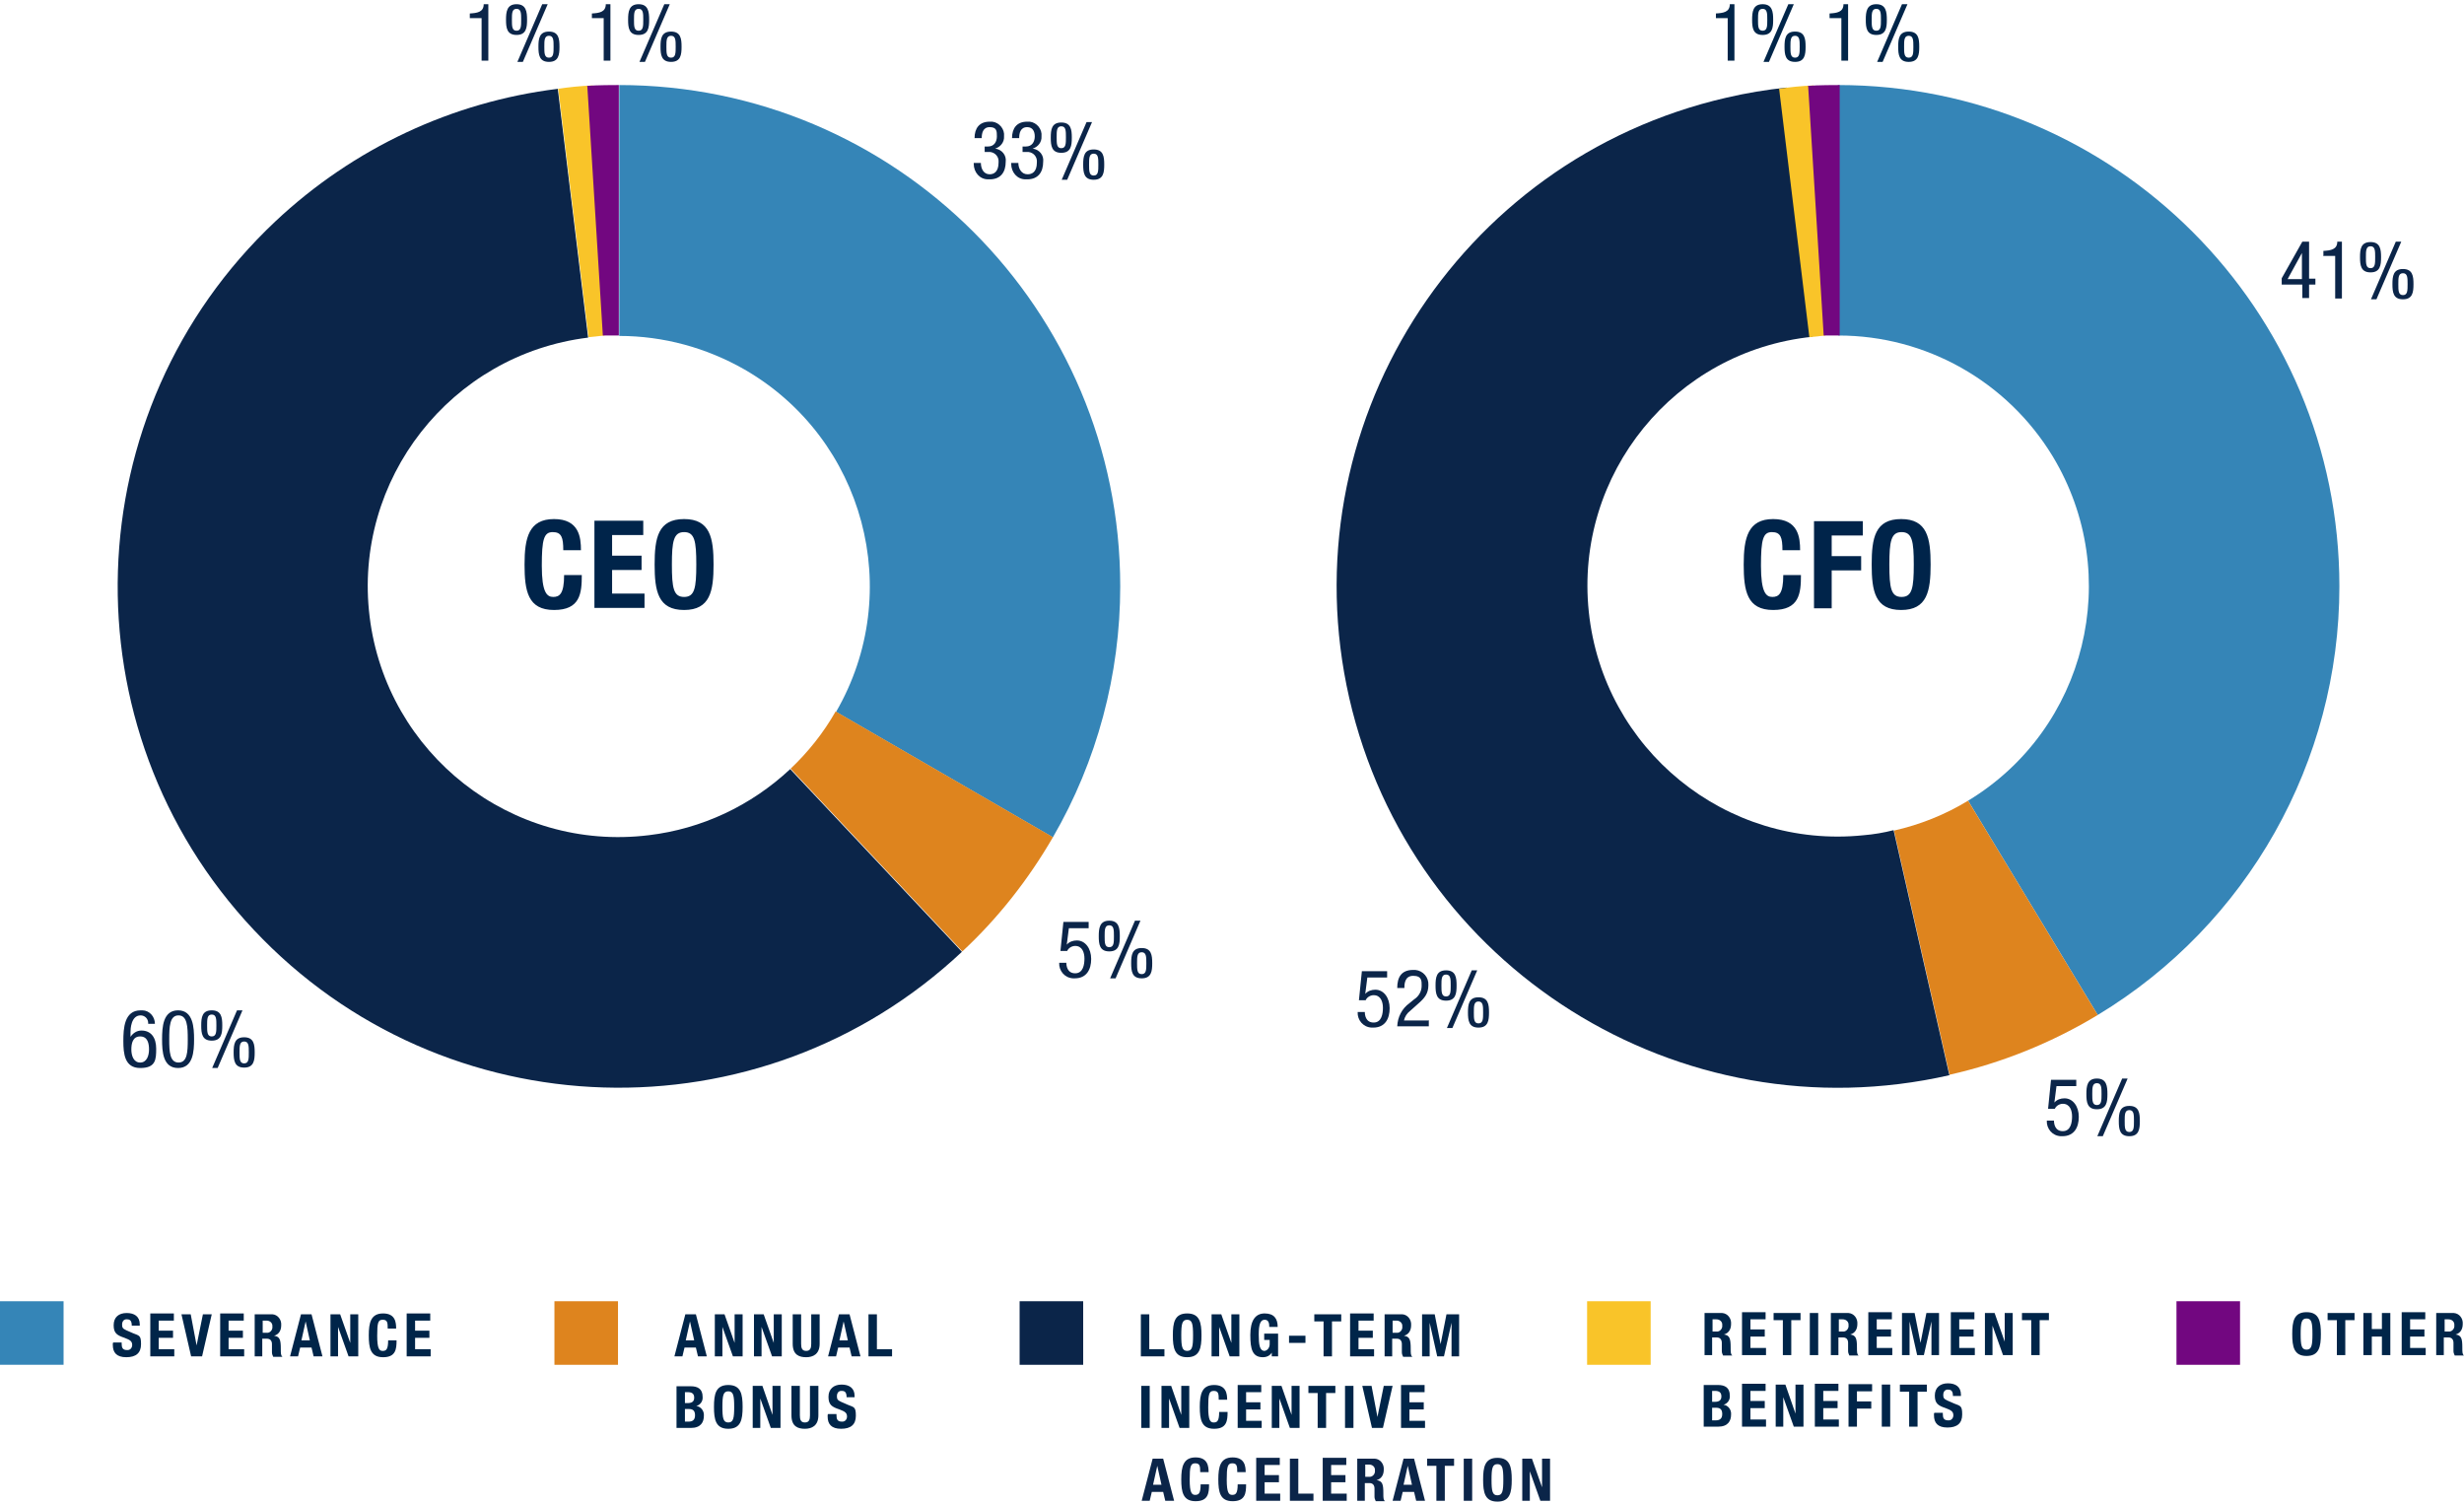 <?xml version="1.0" encoding="UTF-8"?>
<svg id="Layer_1" xmlns="http://www.w3.org/2000/svg" version="1.1" viewBox="0 0 585.3 357.3">
  <!-- Generator: Adobe Illustrator 29.8.2, SVG Export Plug-In . SVG Version: 2.1.1 Build 3)  -->
  <defs>
    <style>
      .st0, .st1, .st2, .st3, .st4 {
        fill-rule: evenodd;
      }

      .st0, .st5 {
        fill: #de841e;
      }

      .st6, .st7 {
        isolation: isolate;
        opacity: 1;
      }

      .st6, .st3, .st8 {
        fill: #0b2549;
      }

      .st9, .st4 {
        fill: #720780;
      }

      .st10, .st2 {
        fill: #3585b7;
      }

      .st11, .st7 {
        fill: #002549;
      }

      .st12 {
        fill: #00244a;
      }

      .st1, .st13 {
        fill: #f9c429;
      }
    </style>
  </defs>
  <g id="small_cap_-_03">
    <path id="Path_49809" class="st2" d="M436.6,20.2c65.8,0,119.1,53.3,119.1,119.1,0,41.6-21.8,80.3-57.4,101.8l-30.8-50.9c28.1-17,37.1-53.6,20.1-81.8-10.8-17.8-30.1-28.7-50.9-28.7V20.2Z"/>
    <path id="Path_49811" class="st0" d="M498.3,241.1c-10.9,6.6-22.8,11.4-35.2,14.2l-13.2-58c6.2-1.4,12.2-3.8,17.6-7.1l30.8,50.9Z"/>
    <path id="Path_49813" class="st3" d="M463.1,255.4c-64.1,14.6-127.9-25.5-142.6-89.6,0,0,0,0,0,0-14.6-64.1,25.5-127.9,89.6-142.6,0,0,0,0,0,0,4.7-1.1,9.5-1.9,14.3-2.4l6.1,59.2c-32.7,3.4-56.5,32.6-53.1,65.3,3.4,32.7,32.6,56.5,65.3,53.1,2.4-.2,4.8-.6,7.1-1.2l13.2,58Z"/>
    <path id="Path_50196" class="st11" d="M407.5,4.3h2.9v10.1h1.6V1h-1.1c0,1.9-1.6,2.1-3.3,2.2v1.1ZM418.7,7.3c-1.1,0-1.1-1.1-1.1-2.6s0-2.6,1.1-2.6,1.1,1.1,1.1,2.6,0,2.6-1.1,2.6ZM418.9,14.7h1.3l5.9-13.7h-1.3l-5.9,13.7ZM426.4,13.7c-1.1,0-1.1-1.1-1.1-2.6s0-2.6,1.1-2.6,1.1,1.1,1.1,2.6,0,2.6-1.1,2.6ZM418.7,8.3c2.3,0,2.5-1.7,2.5-3.6s-.2-3.7-2.5-3.7-2.5,1.8-2.5,3.7.2,3.6,2.5,3.6h0ZM426.4,14.7c2.3,0,2.5-1.7,2.5-3.6s-.2-3.6-2.5-3.6-2.5,1.7-2.5,3.6.2,3.6,2.5,3.6Z"/>
    <path id="Path_50197" class="st11" d="M434.5,4.3h2.9v10.1h1.6V1h-1.1c0,1.9-1.6,2.1-3.3,2.2v1.1ZM445.7,7.3c-1.1,0-1.1-1.1-1.1-2.6s0-2.6,1.1-2.6,1.1,1.1,1.1,2.6,0,2.6-1.1,2.6ZM445.9,14.7h1.3l5.9-13.7h-1.3l-5.9,13.7ZM453.4,13.7c-1.1,0-1.1-1.1-1.1-2.6s0-2.6,1.1-2.6,1.1,1.1,1.1,2.6,0,2.6-1.1,2.6ZM445.7,8.3c2.3,0,2.5-1.7,2.5-3.6s-.2-3.7-2.5-3.7-2.5,1.8-2.5,3.7.2,3.6,2.5,3.6h0ZM453.4,14.7c2.3,0,2.5-1.7,2.5-3.6s-.2-3.6-2.5-3.6-2.5,1.7-2.5,3.6.2,3.6,2.5,3.6Z"/>
    <path id="Path_50198" class="st8" d="M546.8,60.1h0v6.2h-3.4l3.4-6.2ZM542,66.1v1.5h4.9v3.2h1.6v-3.2h1.5v-1.4h-1.5v-8.8h-1.6l-4.9,8.7ZM551.8,60.8h2.9v10.1h1.6v-13.5h-1.1c0,1.9-1.6,2.1-3.3,2.2v1.1ZM563.1,63.7c-1.1,0-1.1-1.1-1.1-2.6s0-2.6,1.1-2.6,1.1,1.1,1.1,2.6,0,2.6-1.1,2.6ZM563.2,71.1h1.3l5.9-13.7h-1.3l-5.9,13.7ZM570.8,70.1c-1.1,0-1.1-1.1-1.1-2.6s0-2.6,1.1-2.6,1.1,1.1,1.1,2.6,0,2.6-1.1,2.6ZM563.1,64.7c2.3,0,2.5-1.7,2.5-3.6s-.2-3.6-2.5-3.6-2.5,1.7-2.5,3.6.2,3.6,2.5,3.6h0ZM570.8,71.1c2.3,0,2.5-1.7,2.5-3.6s-.2-3.6-2.5-3.6-2.5,1.7-2.5,3.6.2,3.6,2.5,3.6h0Z"/>
    <path id="Path_50194" class="st1" d="M422.5,21.1c2.7-.4,5.5-.7,8.3-.8l2.8,59.4s-1.9.2-3.8.4l-7.2-59.1Z"/>
    <path id="Path_50195" class="st4" d="M429.4,20.4c2.5-.2,6.6-.2,7.6-.2v59.5c-.5,0-3.8,0-3.8,0l-3.7-59.4Z"/>
    <path id="Path_50199" class="st12" d="M138,130.7c0-3-.4-7.4-6.4-7.4s-7,4.5-7,10.8.8,10.8,7,10.8,6.6-3.9,6.6-8.3h-4.2c0,4.5-1.1,5.2-2.6,5.2s-2.7-1.1-2.7-7.4.5-8,2.6-8,2.5,1.3,2.5,4.3h4.2ZM141.2,123.7v20.7h11.9v-3.4h-7.7v-5.6h7v-3.4h-7v-4.9h7.4v-3.4h-11.6ZM155.5,134.1c0,6.3.8,10.8,7,10.8s7-4.5,7-10.8-.8-10.8-7-10.8-7,4.5-7,10.8ZM159.6,134.1c0-5.5.4-7.7,2.9-7.7s2.9,2.1,2.9,7.7-.4,7.7-2.9,7.7-2.9-2.1-2.9-7.7Z"/>
    <path id="Path_50200" class="st12" d="M427.6,130.7c0-3-.4-7.4-6.4-7.4s-7,4.5-7,10.8.8,10.8,7,10.8,6.6-3.9,6.6-8.3h-4.2c0,4.5-1.1,5.2-2.6,5.2s-2.7-1.1-2.7-7.4.5-8,2.6-8,2.5,1.3,2.5,4.3h4.2ZM430.9,144.5h4.2v-9h7v-3.4h-7v-4.9h7.4v-3.4h-11.6v20.7ZM444.6,134.1c0,6.3.8,10.8,7,10.8s7-4.5,7-10.8-.8-10.8-7-10.8-7,4.5-7,10.8ZM448.8,134.1c0-5.5.4-7.7,2.9-7.7s2.9,2.1,2.9,7.7-.4,7.7-2.9,7.7-2.9-2.1-2.9-7.7Z"/>
    <path id="Path_50201" class="st8" d="M252.1,225.9h1.4c.3-.7,1.1-1.2,1.9-1.2,1.7,0,2.2,1.6,2.2,3s-.3,3.5-2.2,3.5-2.1-1.8-2.1-2.5h-1.7c-.1,1.9,1.3,3.6,3.3,3.7.1,0,.3,0,.4,0,2.8,0,3.9-2.1,3.9-4.6s-1.4-4.4-3.4-4.4c-.9,0-1.8.3-2.4,1h0s.5-3.9.5-3.9h4.7v-1.5h-6l-.7,6.9ZM263.5,225c-1.1,0-1.1-1.1-1.1-2.6s0-2.6,1.1-2.6,1.1,1.1,1.1,2.6,0,2.6-1.1,2.6ZM263.7,232.4h1.3l5.9-13.7h-1.3l-5.9,13.7ZM271.2,231.4c-1.1,0-1.1-1.1-1.1-2.6s0-2.6,1.1-2.6,1.1,1.1,1.1,2.6,0,2.6-1.1,2.6ZM263.5,226c2.3,0,2.5-1.7,2.5-3.6s-.2-3.7-2.5-3.7-2.5,1.8-2.5,3.7.2,3.6,2.5,3.6h0ZM271.2,232.4c2.3,0,2.5-1.7,2.5-3.6s-.2-3.6-2.5-3.6-2.5,1.7-2.5,3.6.2,3.6,2.5,3.6Z"/>
    <path id="Path_50202" class="st8" d="M323,237.6h1.4c.3-.7,1.1-1.2,1.9-1.2,1.7,0,2.2,1.6,2.2,3s-.3,3.5-2.2,3.5-2.1-1.8-2.1-2.5h-1.7c-.1,1.9,1.3,3.6,3.3,3.7.1,0,.3,0,.4,0,2.8,0,3.9-2.1,3.9-4.6s-1.4-4.4-3.4-4.4c-.9,0-1.8.3-2.4,1h0s.5-3.9.5-3.9h4.7v-1.5h-6l-.7,6.9ZM339.3,242.4h-5.8c.2-.9.7-1.7,1.5-2.3l1.9-1.7c1.5-1.3,2.4-2.4,2.4-4.4.1-1.8-1.2-3.4-3.1-3.6-.2,0-.4,0-.5,0-2.8,0-3.8,1.7-3.8,4.3h1.7c0-.8,0-2.9,2.1-2.9s2,1.3,2,2.4c0,1.3-.7,2.5-1.8,3.2l-1.1.9c-1.8,1.3-2.8,3.3-2.9,5.5h7.5v-1.5ZM343.5,236.7c-1.1,0-1.1-1.1-1.1-2.6s0-2.6,1.1-2.6,1.1,1.1,1.1,2.6,0,2.6-1.1,2.6h0ZM343.7,244.2h1.3l5.9-13.7h-1.3l-5.9,13.7ZM351.2,243.1c-1.1,0-1.1-1.1-1.1-2.6s0-2.6,1.1-2.6,1.1,1.1,1.1,2.6,0,2.6-1.1,2.6ZM343.5,237.7c2.3,0,2.5-1.7,2.5-3.6s-.2-3.6-2.5-3.6-2.5,1.7-2.5,3.6.2,3.6,2.5,3.6h0ZM351.2,244.1c2.3,0,2.5-1.7,2.5-3.6s-.2-3.6-2.5-3.6-2.5,1.7-2.5,3.6.2,3.6,2.5,3.6h0Z"/>
    <path id="Path_50203" class="st8" d="M111.5,4.3h2.9v10.1h1.6V1h-1.1c0,1.9-1.6,2.1-3.3,2.2v1.1ZM122.7,7.3c-1.1,0-1.1-1.1-1.1-2.6s0-2.6,1.1-2.6,1.1,1.1,1.1,2.6,0,2.6-1.1,2.6ZM122.9,14.7h1.3l5.9-13.7h-1.3l-5.9,13.7ZM130.4,13.7c-1.1,0-1.1-1.1-1.1-2.6s0-2.6,1.1-2.6,1.1,1.1,1.1,2.6,0,2.6-1.1,2.6ZM122.7,8.3c2.3,0,2.5-1.7,2.5-3.6s-.2-3.7-2.5-3.7-2.5,1.8-2.5,3.7.2,3.6,2.5,3.6h0ZM130.4,14.7c2.3,0,2.5-1.7,2.5-3.6s-.2-3.6-2.5-3.6-2.5,1.7-2.5,3.6.2,3.6,2.5,3.6Z"/>
    <path id="Path_50204" class="st8" d="M140.5,4.3h2.9v10.1h1.6V1h-1.1c0,1.9-1.6,2.1-3.3,2.2v1.1ZM151.7,7.3c-1.1,0-1.1-1.1-1.1-2.6s0-2.6,1.1-2.6,1.1,1.1,1.1,2.6,0,2.6-1.1,2.6ZM151.9,14.7h1.3l5.9-13.7h-1.3l-5.9,13.7ZM159.4,13.7c-1.1,0-1.1-1.1-1.1-2.6s0-2.6,1.1-2.6,1.1,1.1,1.1,2.6,0,2.6-1.1,2.6ZM151.7,8.3c2.3,0,2.5-1.7,2.5-3.6s-.2-3.7-2.5-3.7-2.5,1.8-2.5,3.7.2,3.6,2.5,3.6h0ZM159.4,14.7c2.3,0,2.5-1.7,2.5-3.6s-.2-3.6-2.5-3.6-2.5,1.7-2.5,3.6.2,3.6,2.5,3.6Z"/>
    <path id="Path_50205" class="st8" d="M36.8,243.2c0-1.7-1.3-3.2-3-3.2-.1,0-.3,0-.4,0-3.9,0-4.1,4.3-4.1,7.3s.3,6.4,4,6.4,3.8-2,3.8-4.6-1.2-4.3-3.5-4.3c-1.1,0-2,.6-2.6,1.5h0v-1.1c0-.7.1-4,2.4-4,1,0,1.8.8,1.8,1.8,0,0,0,.1,0,.2h1.7ZM31.2,249.3c0-1.4.3-3.1,2.1-3.1s2.1,1.7,2.1,3.1-.5,3.1-2.1,3.1-2.1-1.7-2.1-3.1ZM42.3,253.7c3.6,0,3.8-4,3.8-6.8s-.2-6.9-3.8-6.9-3.8,4-3.8,6.9.2,6.8,3.8,6.8ZM40.2,246.9c0-3,.1-5.7,2.2-5.7s2.2,2.7,2.2,5.7-.1,5.5-2.2,5.5-2.2-2.7-2.2-5.5h0ZM50.3,246.2c-1.1,0-1.1-1.1-1.1-2.6s0-2.6,1.1-2.6,1.1,1.1,1.1,2.6,0,2.6-1.1,2.6ZM50.4,253.7h1.3l5.9-13.7h-1.3l-5.9,13.7ZM58,252.6c-1.1,0-1.1-1.1-1.1-2.6s0-2.6,1.1-2.6,1.1,1.1,1.1,2.6,0,2.6-1.1,2.6ZM50.3,247.2c2.3,0,2.5-1.7,2.5-3.6s-.2-3.6-2.5-3.6-2.5,1.7-2.5,3.6.2,3.6,2.5,3.6h0ZM58,253.6c2.3,0,2.5-1.7,2.5-3.6s-.2-3.6-2.5-3.6-2.5,1.7-2.5,3.6.2,3.6,2.5,3.6h0Z"/>
    <path id="Path_50206" class="st8" d="M233.9,36.1h.9c1.2-.1,2.3.8,2.4,2,0,.2,0,.4,0,.5,0,2.3-1.2,2.8-2.1,2.8-1.5,0-2.1-1.4-2.1-2.7h-1.7v.2c0,2,1.4,3.7,3.4,3.7.1,0,.3,0,.4,0,2.6,0,3.8-1.7,3.8-4.2.2-1.5-.9-2.9-2.5-3.1h0c1.3-.4,2.2-1.6,2.1-2.9.2-1.7-1.1-3.3-2.8-3.5-.2,0-.4,0-.6,0-2.5,0-3.6,1.6-3.6,3.9h1.7c0-1,.2-2.6,1.9-2.6s1.7,1,1.7,2.2-.6,2.4-2.1,2.4h-.8v1.3ZM243,36.1h.9c1.2-.1,2.3.8,2.4,2,0,.2,0,.4,0,.5,0,2.3-1.2,2.8-2.2,2.8-1.5,0-2.2-1.4-2.2-2.7h-1.7v.2c0,2,1.4,3.7,3.4,3.7.1,0,.3,0,.4,0,2.6,0,3.8-1.7,3.8-4.2.2-1.5-.9-2.9-2.5-3.1h0c1.3-.4,2.2-1.6,2.1-2.9.2-1.7-1.1-3.3-2.8-3.5-.2,0-.4,0-.6,0-2.5,0-3.6,1.6-3.6,3.9h1.7c0-1,.2-2.6,1.9-2.6,1.3,0,1.8,1,1.8,2.2s-.6,2.4-2.1,2.4h-.8v1.3ZM252.1,35.2c-1.1,0-1.1-1.1-1.1-2.6s0-2.6,1.1-2.6,1.1,1.1,1.1,2.6,0,2.6-1.1,2.6ZM252.2,42.7h1.3l5.9-13.7h-1.3l-5.9,13.7ZM259.8,41.7c-1.1,0-1.1-1.1-1.1-2.6s0-2.6,1.1-2.6,1.1,1.1,1.1,2.6,0,2.6-1.1,2.6ZM252.1,36.3c2.3,0,2.5-1.7,2.5-3.6s-.2-3.6-2.5-3.6-2.5,1.7-2.5,3.6.2,3.6,2.5,3.6h0ZM259.8,42.7c2.3,0,2.5-1.7,2.5-3.6s-.2-3.6-2.5-3.6-2.5,1.7-2.5,3.6.2,3.6,2.5,3.6h0Z"/>
    <path id="Path_50207" class="st8" d="M486.7,263.4h1.4c.3-.7,1.1-1.2,1.9-1.2,1.7,0,2.2,1.6,2.2,3s-.3,3.5-2.2,3.5-2.1-1.8-2.1-2.5h-1.7c-.1,1.9,1.3,3.6,3.3,3.7.1,0,.3,0,.4,0,2.8,0,3.9-2.1,3.9-4.6s-1.4-4.4-3.4-4.4c-.9,0-1.8.3-2.4,1h0s.5-3.9.5-3.9h4.7v-1.5h-6l-.7,6.9ZM498.1,262.5c-1.1,0-1.1-1.1-1.1-2.6s0-2.6,1.1-2.6,1.1,1.1,1.1,2.6,0,2.6-1.1,2.6ZM498.2,269.9h1.3l5.9-13.7h-1.3l-5.9,13.7ZM505.8,268.9c-1.1,0-1.1-1.1-1.1-2.6s0-2.6,1.1-2.6,1.1,1.1,1.1,2.6,0,2.6-1.1,2.6ZM498.1,263.5c2.3,0,2.5-1.7,2.5-3.6s-.2-3.7-2.5-3.7-2.5,1.8-2.5,3.7.2,3.6,2.5,3.6h0ZM505.8,269.9c2.3,0,2.5-1.7,2.5-3.6s-.2-3.6-2.5-3.6-2.5,1.7-2.5,3.6.2,3.6,2.5,3.6Z"/>
    <path id="Path_49777" class="st2" d="M147,20.2c65.8,0,119.1,53.3,119.1,119.1,0,20.9-5.5,41.5-16,59.6l-51.5-29.8c16.5-28.5,6.7-64.9-21.7-81.3,0,0,0,0,0,0-9.1-5.2-19.3-8-29.8-8V20.2Z"/>
    <path id="Path_49779" class="st0" d="M250.1,198.9c-5.8,10-13,19.2-21.5,27.1l-40.8-43.4c4.2-4,7.8-8.5,10.7-13.6l51.5,29.8Z"/>
    <path id="Path_49781" class="st3" d="M228.6,226c-47.9,45.1-123.3,42.8-168.3-5.1-45.1-47.9-42.7-123.3,5.1-168.3,18.5-17.4,42-28.4,67.1-31.5l7.2,59.1c-32.6,4-55.9,33.7-51.9,66.3,4,32.6,33.7,55.9,66.3,51.9,0,0,0,0,0,0,12.6-1.5,24.3-7,33.6-15.7l40.8,43.4Z"/>
    <path id="Path_49783" class="st1" d="M132.5,21.1c2.7-.4,5.5-.7,8.3-.8l2.8,59.4s-1.9.2-3.8.4l-7.2-59.1Z"/>
    <path id="Path_49785" class="st4" d="M139.4,20.4c2.5-.2,6.6-.2,7.6-.2v59.5c-.5,0-3.8,0-3.8,0l-3.7-59.4Z"/>
    <path id="Path_49902" class="st7" d="M26.8,319.1v.4c0,1.8.9,2.9,3.2,2.9s3.5-1,3.5-3.1-.4-2-1.9-2.6l-1.6-.7c-.9-.4-1-.7-1-1.4,0-.6.3-1.1.9-1.2,0,0,.2,0,.3,0,.8,0,1.1.5,1.1,1.5h1.9v-.3c0-1.9-1.3-2.7-3.1-2.7-1.9,0-3.1,1-3.1,2.9s.8,2.4,2.6,3c1.3.5,1.8.8,1.8,1.7,0,.6-.4,1.2-1.1,1.2,0,0,0,0-.1,0-1.1,0-1.3-.6-1.3-1.5v-.3h-2ZM35.7,312.2v10h5.7v-1.7h-3.7v-2.7h3.4v-1.7h-3.4v-2.4h3.6v-1.7h-5.6ZM43.1,312.2l2.3,10h2.6l2.3-10h-2.1l-1.5,7.4h0l-1.4-7.4h-2.2ZM52.3,312.2v10h5.7v-1.7h-3.7v-2.7h3.4v-1.7h-3.4v-2.4h3.6v-1.7h-5.6ZM62.3,313.7h1c.7,0,1.3.4,1.4,1.1,0,.1,0,.2,0,.3.1.7-.4,1.4-1.1,1.5-.1,0-.3,0-.4,0h-.8v-2.9ZM60.3,322.2h2v-4.2h1.1c.8,0,1.2.5,1.2,1.3v1.9c0,.4.1.7.3,1.1h2.2c-.4-.3-.4-.8-.4-1.9,0-2.1-.2-2.9-1.6-3.1h0c1.1-.3,1.7-1.2,1.7-2.5.1-1.3-.8-2.5-2.1-2.6-.2,0-.4,0-.5,0h-3.7v10ZM68.7,322.2h2.1l.5-2.1h2.7l.5,2.1h2.1l-2.6-10h-2.5l-2.6,10ZM72.6,313.9h0l1,4.5h-2l1-4.5ZM78.5,312.2v10h1.8v-7h0l2.5,7h2.3v-10h-1.9v6.8h0l-2.4-6.8h-2.3ZM94.1,315.6c0-1.5-.2-3.6-3.1-3.6s-3.4,2.2-3.4,5.2.4,5.2,3.4,5.2,3.2-1.9,3.2-4h-2c0,2.2-.5,2.5-1.3,2.5s-1.3-.5-1.3-3.6.2-3.8,1.3-3.8,1.2.6,1.2,2.1h2ZM96.6,312.2v10h5.7v-1.7h-3.7v-2.7h3.4v-1.7h-3.4v-2.4h3.6v-1.7h-5.6Z"/>
    <path id="Path_49903" class="st7" d="M160,322.2h2.1l.5-2.1h2.7l.5,2.1h2.1l-2.6-10h-2.5l-2.6,10ZM163.9,313.9h0l1,4.5h-2l1-4.5ZM169.8,312.2v10h1.8v-7h0l2.5,7h2.3v-10h-1.9v6.8h0l-2.4-6.8h-2.3ZM179.1,312.2v10h1.8v-7h0l2.5,7h2.3v-10h-1.9v6.8h0l-2.4-6.8h-2.3ZM188.3,312.2v7c0,2.7,1.6,3.2,3.2,3.2s3.2-.7,3.2-3.2v-7h-2v7c0,1-.2,1.7-1.2,1.7s-1.2-.7-1.2-1.7v-7h-2ZM196.5,322.2h2.1l.5-2.1h2.7l.5,2.1h2.1l-2.6-10h-2.5l-2.6,10ZM200.4,313.9h0l1,4.5h-2l1-4.5ZM211.9,322.2v-1.7h-3.6v-8.3h-2v10h5.6ZM160.7,339.2h3.4c2.4,0,3.1-1.4,3.1-2.9.1-1.1-.7-2.2-1.8-2.3h0c1-.3,1.6-1.2,1.5-2.2,0-1.9-1.2-2.5-2.8-2.5h-3.4v10ZM162.7,330.7h.7c1,0,1.5.4,1.5,1.3s-.5,1.3-1.6,1.3h-.6v-2.6ZM162.7,334.7h.9c.9,0,1.5.3,1.5,1.5s-.7,1.5-1.6,1.5h-.8v-3ZM169.6,334.2c0,3,.4,5.2,3.4,5.2s3.4-2.2,3.4-5.2-.4-5.2-3.4-5.2-3.4,2.2-3.4,5.2ZM171.6,334.2c0-2.7.2-3.7,1.4-3.7s1.4,1,1.4,3.7-.2,3.7-1.4,3.7-1.4-1-1.4-3.7ZM178.8,329.2v10h1.8v-7h0l2.5,7h2.3v-10h-1.9v6.9h0l-2.4-6.9h-2.3ZM188,329.2v7c0,2.7,1.6,3.2,3.2,3.2s3.2-.7,3.2-3.2v-7h-2v7c0,1-.2,1.7-1.2,1.7s-1.2-.7-1.2-1.7v-7h-2ZM196.6,336.1v.4c0,1.8.9,2.9,3.2,2.9s3.5-1,3.5-3.1-.4-2-1.9-2.6l-1.6-.7c-.9-.4-1-.7-1-1.4,0-.6.3-1.1.9-1.2,0,0,.2,0,.3,0,.8,0,1.1.5,1.1,1.5h1.9v-.3c0-1.9-1.3-2.7-3.1-2.7s-3.1,1-3.1,2.9.8,2.4,2.6,3c1.3.5,1.8.8,1.8,1.7,0,.6-.4,1.2-1.1,1.2,0,0,0,0-.1,0-1.1,0-1.3-.6-1.3-1.5v-.3h-2Z"/>
    <path id="Path_49904" class="st7" d="M406.7,313.4h1c.7,0,1.3.4,1.4,1.1,0,.1,0,.2,0,.3.1.7-.4,1.4-1.1,1.5-.1,0-.3,0-.4,0h-.8v-2.9ZM404.7,321.9h2v-4.2h1.1c.8,0,1.2.5,1.2,1.3v1.9c0,.4.1.7.3,1.1h2.2c-.4-.3-.4-.8-.4-1.9,0-2.1-.2-2.9-1.6-3.1h0c1.1-.3,1.7-1.2,1.7-2.5.1-1.3-.8-2.5-2.1-2.6-.2,0-.4,0-.5,0h-3.7v10ZM413.8,311.9v10h5.7v-1.7h-3.7v-2.7h3.4v-1.7h-3.4v-2.4h3.6v-1.7h-5.6ZM421.3,311.9v1.7h2.2v8.3h2v-8.3h2.2v-1.7h-6.4ZM431.9,321.9v-10h-2v10h2ZM436.7,313.4h1c.7,0,1.3.4,1.4,1.1,0,.1,0,.2,0,.3.1.7-.4,1.4-1.1,1.5-.1,0-.3,0-.4,0h-.8v-2.9ZM434.7,321.9h2v-4.2h1.1c.8,0,1.2.5,1.2,1.3v1.9c0,.4.1.7.3,1.1h2.2c-.4-.3-.4-.8-.4-1.9,0-2.1-.2-2.9-1.6-3.1h0c1.1-.3,1.7-1.2,1.7-2.5.1-1.3-.8-2.5-2.1-2.6-.2,0-.4,0-.5,0h-3.7v10ZM443.8,311.9v10h5.7v-1.7h-3.7v-2.7h3.4v-1.7h-3.4v-2.4h3.6v-1.7h-5.6ZM451.8,321.9h1.8v-8h0l1.8,8h1.6l1.8-8h0v8h1.8v-10h-3l-1.4,7.1h0l-1.4-7.1h-3v10ZM463.4,311.9v10h5.7v-1.7h-3.7v-2.7h3.4v-1.7h-3.4v-2.4h3.6v-1.7h-5.6ZM471.5,311.9v10h1.8v-7h0l2.5,7h2.3v-10h-1.9v6.8h0l-2.4-6.8h-2.3ZM480.3,311.9v1.7h2.2v8.3h2v-8.3h2.2v-1.7h-6.4ZM404.7,338.9h3.4c2.4,0,3.1-1.4,3.1-2.9.1-1.1-.7-2.2-1.8-2.3h0c1-.3,1.6-1.2,1.5-2.2,0-1.9-1.2-2.5-2.8-2.5h-3.4v10ZM406.7,330.4h.7c1,0,1.5.4,1.5,1.3s-.5,1.3-1.6,1.3h-.6v-2.6ZM406.7,334.4h.9c.9,0,1.5.3,1.5,1.5s-.7,1.5-1.6,1.5h-.8v-3ZM413.8,328.9v10h5.7v-1.7h-3.7v-2.7h3.4v-1.7h-3.4v-2.4h3.6v-1.7h-5.6ZM421.8,328.9v10h1.8v-7h0l2.5,7h2.3v-10h-1.9v6.9h0l-2.4-6.9h-2.3ZM431.1,328.9v10h5.7v-1.7h-3.7v-2.7h3.4v-1.7h-3.4v-2.4h3.6v-1.7h-5.6ZM439.1,338.9h2v-4.3h3.4v-1.7h-3.4v-2.4h3.6v-1.7h-5.6v10ZM449,338.9v-10h-2v10h2ZM451.3,328.9v1.7h2.2v8.3h2v-8.3h2.2v-1.7h-6.4ZM459.4,335.8v.4c0,1.8.9,2.9,3.2,2.9s3.5-1,3.5-3.1-.4-2-1.9-2.6l-1.6-.7c-.9-.4-1-.7-1-1.4,0-.6.3-1.1.9-1.2,0,0,.2,0,.3,0,.8,0,1.1.5,1.1,1.5h1.9v-.3c0-1.9-1.3-2.7-3.1-2.7s-3.1,1-3.1,2.9.8,2.4,2.6,3c1.3.5,1.8.8,1.8,1.7,0,.6-.4,1.2-1.1,1.2,0,0,0,0-.1,0-1.1,0-1.3-.6-1.3-1.5v-.3h-2Z"/>
    <path id="Path_49905" class="st10" d="M0,309.1h15.1v15.1H0v-15.1Z"/>
    <path id="Path_49906" class="st5" d="M131.7,309.1h15.1v15.1h-15.1v-15.1Z"/>
    <path id="Path_49907" class="st13" d="M377,309.1h15.1v15.1h-15.1v-15.1Z"/>
    <path id="Path_49908" class="st7" d="M276.6,322.2v-1.7h-3.6v-8.3h-2v10h5.6ZM278.6,317.2c0,3,.4,5.2,3.4,5.2s3.4-2.2,3.4-5.2-.4-5.2-3.4-5.2-3.4,2.2-3.4,5.2ZM280.6,317.2c0-2.7.2-3.7,1.4-3.7s1.4,1,1.4,3.7-.2,3.7-1.4,3.7-1.4-1-1.4-3.7ZM287.8,312.2v10h1.8v-7h0l2.5,7h2.3v-10h-1.9v6.8h0l-2.4-6.8h-2.3ZM303.5,315.2c0-2-.9-3.2-3.1-3.2s-3.4,1.7-3.4,5.1.5,5.3,3,5.3c.9,0,1.7-.4,2.1-1.1h0v.9h1.5v-5.4h-3.3v1.5h1.3v1c0,.8-.5,1.5-1.2,1.6-1.2,0-1.4-1.5-1.4-3.9s.4-3.5,1.4-3.5,1.1.9,1.1,1.7h1.9ZM306.2,317.3v1.7h3.9v-1.7h-3.9ZM312.2,312.2v1.7h2.2v8.3h2v-8.3h2.2v-1.7h-6.4ZM320.7,312.2v10h5.7v-1.7h-3.7v-2.7h3.4v-1.7h-3.4v-2.4h3.6v-1.7h-5.6ZM330.8,313.7h.9c.7,0,1.3.4,1.4,1.1,0,.1,0,.2,0,.3.1.7-.4,1.4-1.1,1.5-.1,0-.3,0-.4,0h-.8v-2.9ZM328.7,322.2h2v-4.2h1.1c.8,0,1.2.5,1.2,1.3v1.9c0,.4.1.7.3,1.1h2.2c-.4-.3-.4-.8-.4-1.9,0-2.1-.2-2.9-1.6-3.1h0c1.1-.3,1.7-1.2,1.7-2.5.1-1.3-.8-2.5-2.1-2.6-.2,0-.4,0-.5,0h-3.7v10ZM337.8,322.2h1.8v-8h0l1.8,8h1.6l1.8-8h0v8h1.8v-10h-3l-1.4,7.1h0l-1.4-7.1h-3v10ZM273.1,339.2v-10h-2v10h2ZM275.9,329.2v10h1.8v-7h0l2.5,7h2.3v-10h-1.9v6.9h0l-2.4-6.9h-2.3ZM291.5,332.6c0-1.5-.2-3.6-3.1-3.6s-3.4,2.2-3.4,5.2.4,5.2,3.4,5.2,3.2-1.9,3.2-4h-2c0,2.2-.5,2.5-1.3,2.5s-1.3-.5-1.3-3.6.2-3.9,1.3-3.9,1.2.6,1.2,2.1h2ZM294,329.2v10h5.7v-1.7h-3.7v-2.7h3.4v-1.7h-3.4v-2.4h3.6v-1.7h-5.6ZM302.1,329.2v10h1.8v-7h0l2.5,7h2.3v-10h-1.9v6.9h0l-2.4-6.9h-2.3ZM310.8,329.2v1.7h2.2v8.3h2v-8.3h2.2v-1.7h-6.4ZM321.5,339.2v-10h-2v10h2ZM323.6,329.2l2.3,10h2.6l2.3-10h-2.1l-1.5,7.4h0l-1.4-7.4h-2.2ZM332.8,329.2v10h5.7v-1.7h-3.7v-2.7h3.4v-1.7h-3.4v-2.4h3.6v-1.7h-5.6Z"/>
    <path id="Path_49909" class="st7" d="M544.5,316.9c0,3,.4,5.2,3.4,5.2s3.4-2.2,3.4-5.2-.4-5.2-3.4-5.2-3.4,2.2-3.4,5.2ZM546.5,316.9c0-2.7.2-3.7,1.4-3.7s1.4,1,1.4,3.7-.2,3.7-1.4,3.7-1.4-1-1.4-3.7ZM552.9,311.9v1.7h2.2v8.3h2v-8.3h2.2v-1.7h-6.4ZM561.4,321.9h2v-4.4h2.4v4.4h2v-10h-2v3.8h-2.4v-3.8h-2v10ZM570.5,311.9v10h5.7v-1.7h-3.7v-2.7h3.4v-1.7h-3.4v-2.4h3.6v-1.7h-5.6ZM580.6,313.4h1c.7,0,1.3.4,1.4,1.1,0,.1,0,.2,0,.3.1.7-.4,1.4-1.1,1.5-.1,0-.3,0-.4,0h-.8v-2.9ZM578.5,321.9h2v-4.2h1.1c.8,0,1.2.5,1.2,1.3v1.9c0,.4.1.7.3,1.1h2.2c-.4-.3-.4-.8-.4-1.9,0-2.1-.2-2.9-1.6-3.1h0c1.1-.3,1.7-1.2,1.7-2.5.1-1.3-.8-2.5-2.1-2.6-.2,0-.4,0-.5,0h-3.7v10Z"/>
    <path id="Path_49910" class="st8" d="M242.2,309.1h15.1v15.1h-15.1v-15.1Z"/>
    <path id="Path_49911" class="st9" d="M517,309.1h15.1v15.1h-15.1v-15.1Z"/>
    <path id="Path_50208" class="st6" d="M271,356.5h2.1l.5-2.1h2.7l.5,2.1h2.1l-2.6-10h-2.5l-2.6,10ZM274.9,348.2h0l1,4.5h-2l1-4.5ZM287.1,349.8c0-1.5-.2-3.6-3.1-3.6s-3.4,2.2-3.4,5.2.4,5.2,3.4,5.2,3.2-1.9,3.2-4h-2c0,2.2-.5,2.5-1.3,2.5s-1.3-.5-1.3-3.6.2-3.9,1.3-3.9,1.2.6,1.2,2.1h2ZM295.9,349.8c0-1.5-.2-3.6-3.1-3.6s-3.4,2.2-3.4,5.2.4,5.2,3.4,5.2,3.2-1.9,3.2-4h-2c0,2.2-.5,2.5-1.3,2.5s-1.3-.5-1.3-3.6.2-3.9,1.3-3.9,1.2.6,1.2,2.1h2ZM298.4,346.5v10h5.7v-1.7h-3.7v-2.7h3.4v-1.7h-3.4v-2.4h3.6v-1.7h-5.6ZM312,356.5v-1.7h-3.6v-8.3h-2v10h5.6ZM314.2,346.5v10h5.7v-1.7h-3.7v-2.7h3.4v-1.7h-3.4v-2.4h3.6v-1.7h-5.6ZM324.2,347.9h1c.7,0,1.3.4,1.4,1.1,0,.1,0,.2,0,.3.1.7-.4,1.4-1.1,1.5-.1,0-.3,0-.4,0h-.8v-2.9ZM322.2,356.5h2v-4.2h1.1c.8,0,1.2.5,1.2,1.3v1.9c0,.4.1.7.3,1.1h2.2c-.4-.3-.4-.8-.4-1.9,0-2.1-.2-2.9-1.6-3.1h0c1.1-.3,1.7-1.2,1.7-2.5.1-1.3-.8-2.5-2.1-2.6-.2,0-.4,0-.5,0h-3.7v10ZM330.6,356.5h2.1l.5-2.1h2.7l.5,2.1h2.1l-2.6-10h-2.5l-2.6,10ZM334.4,348.2h0l1,4.5h-2l1-4.5ZM339,346.5v1.7h2.2v8.3h2v-8.3h2.2v-1.7h-6.4ZM349.7,356.5v-10h-2v10h2ZM352.3,351.5c0,3,.4,5.2,3.4,5.2s3.4-2.2,3.4-5.2-.4-5.2-3.4-5.2-3.4,2.2-3.4,5.2ZM354.3,351.5c0-2.7.2-3.7,1.4-3.7s1.4,1,1.4,3.7-.2,3.7-1.4,3.7-1.4-1-1.4-3.7ZM361.6,346.5v10h1.8v-7h0l2.5,7h2.3v-10h-1.9v6.8h0l-2.4-6.8h-2.3Z"/>
  </g>
</svg>